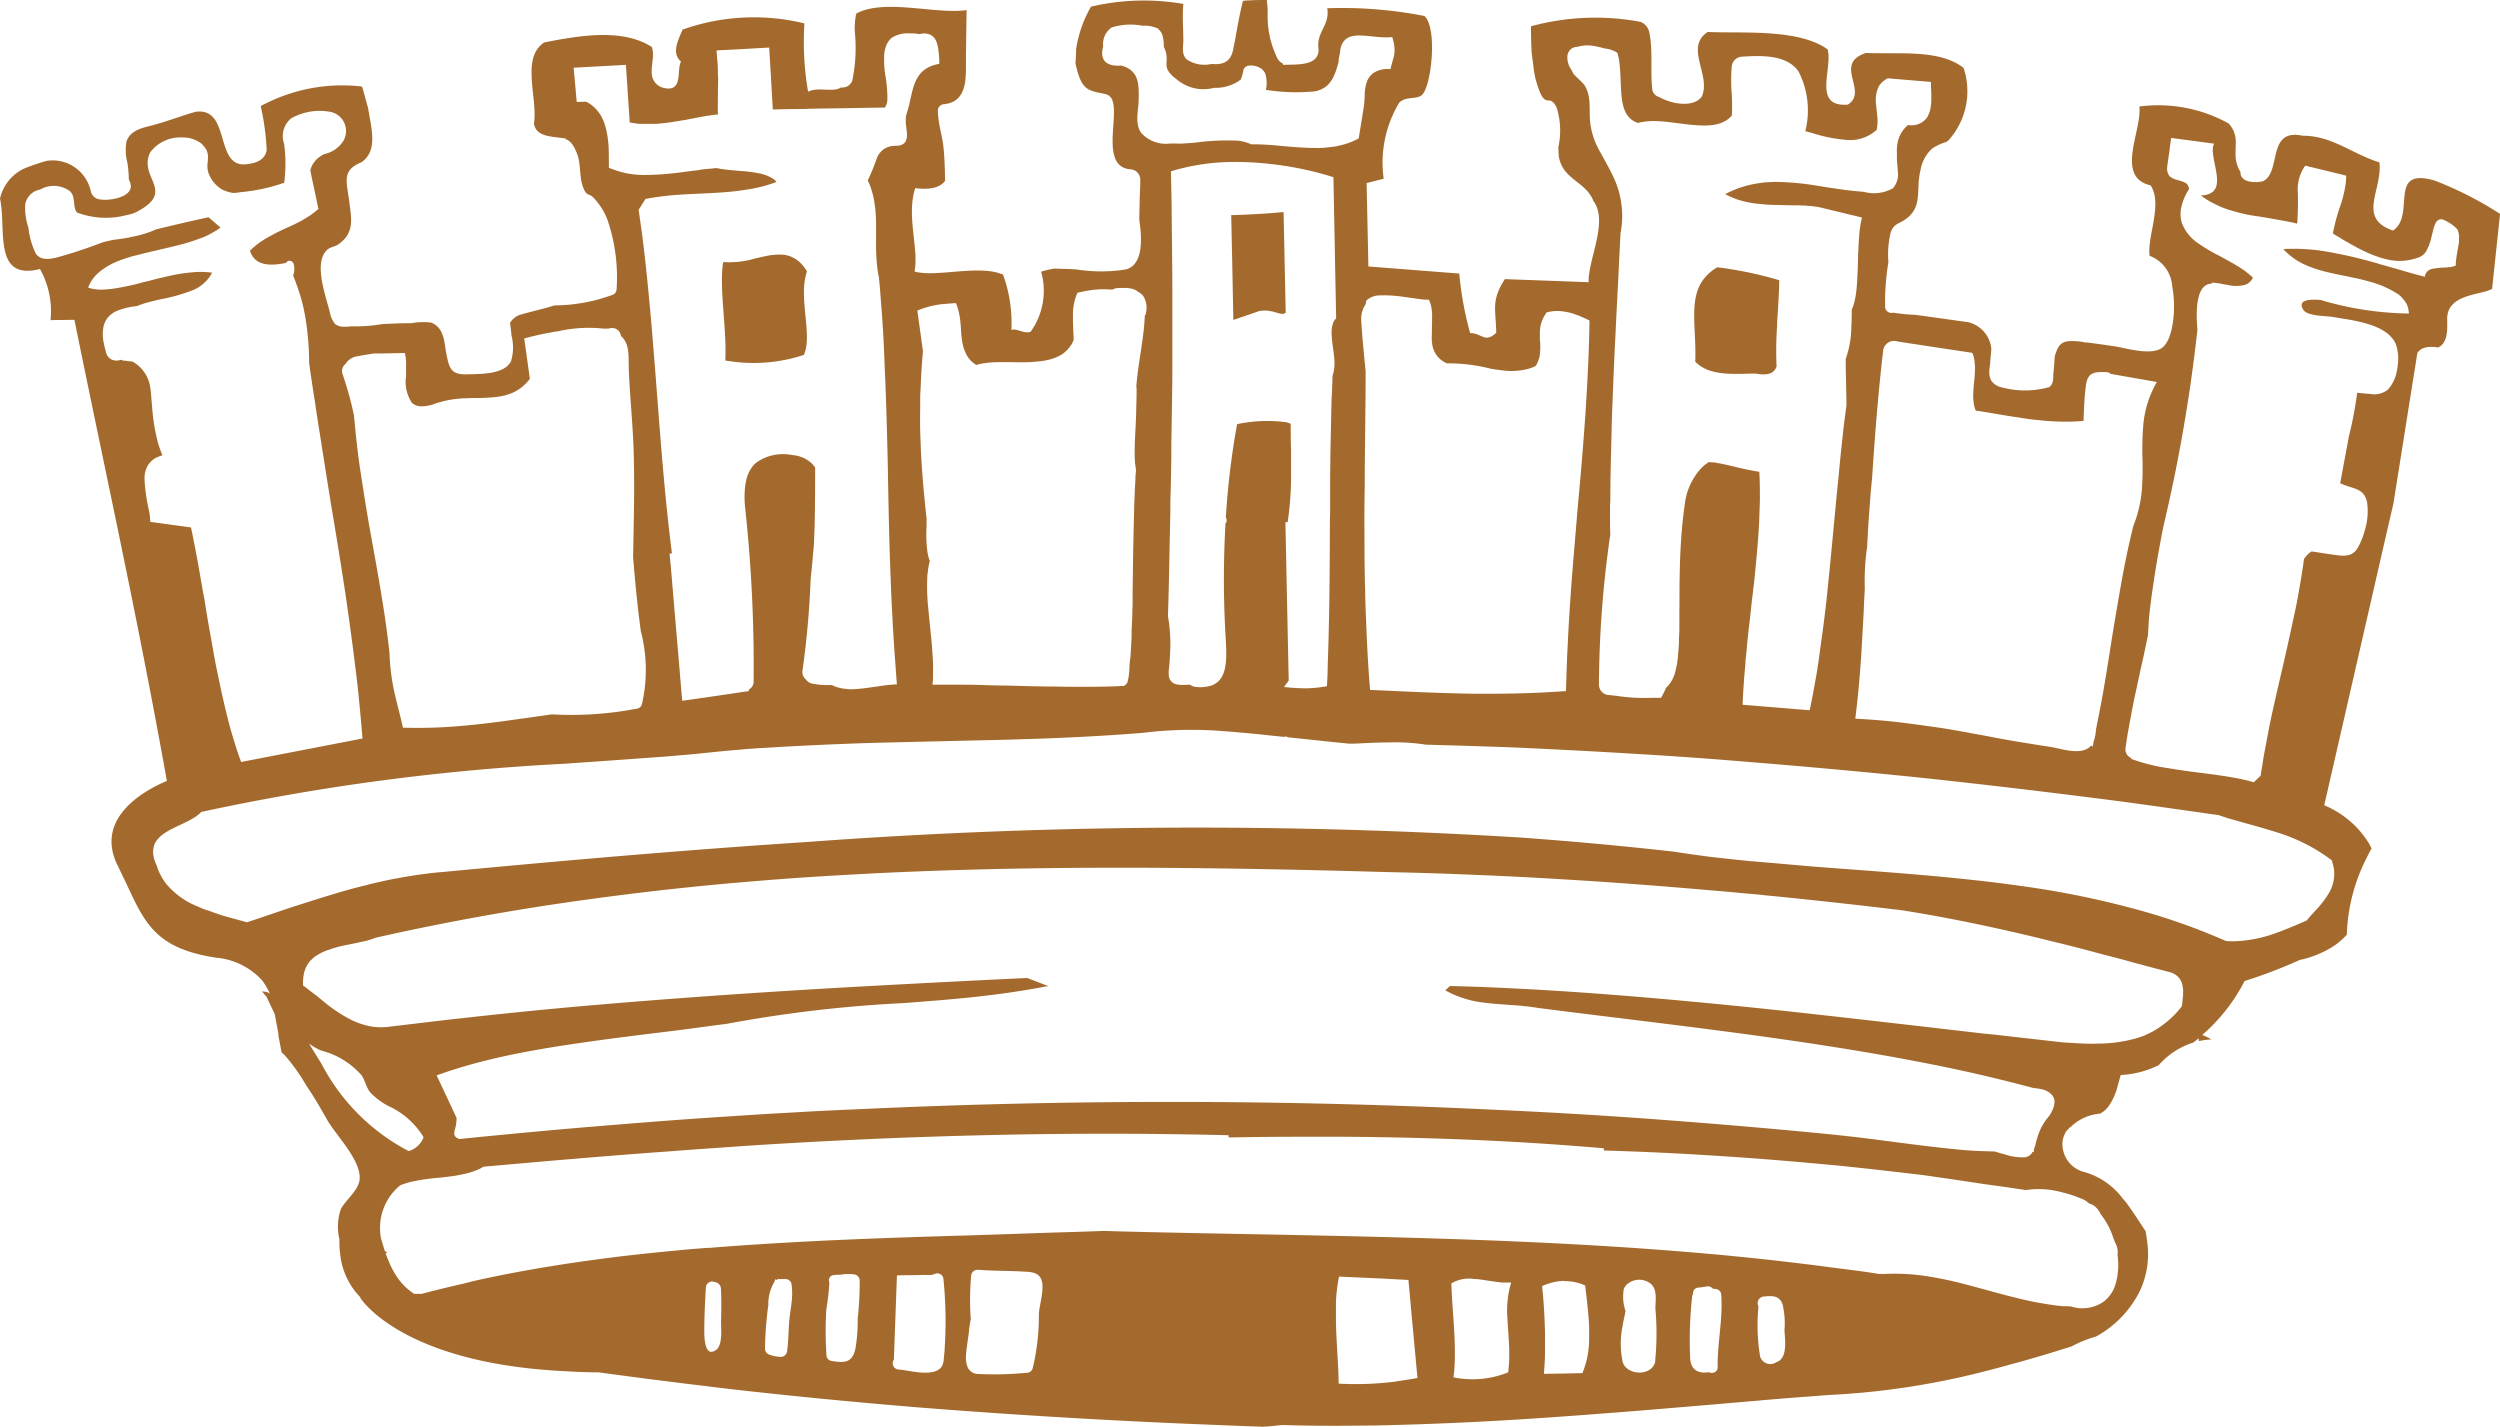 <svg id="Illustration_2" data-name="Illustration 2" xmlns="http://www.w3.org/2000/svg" width="80.961" height="46.207" viewBox="0 0 80.961 46.207">
  <g id="Mode_Isolation" data-name="Mode Isolation">
    <g id="Groupe_4" data-name="Groupe 4" style="mix-blend-mode: multiply;isolation: isolate">
      <g id="Groupe_3" data-name="Groupe 3">
        <path id="Tracé_2" data-name="Tracé 2" d="M1.294,8.712a2.788,2.788,0,0,1,.342,1.655l.774-.01c1.028,5.065,2.04,9.6,2.994,14.933-.58.241-2.4,1.143-1.587,2.755.1.2.189.4.278.576.6,1.287.958,2.112,2.95,2.4.008,0,.015,0,.019,0a2.287,2.287,0,0,1,1.432.736,2.25,2.25,0,0,1,.244.423.809.809,0,0,0-.092-.051c-.065-.018-.107-.014-.167-.027l.151.18.264.557.114.607a1.533,1.533,0,0,0,.019.166c.031.155.061.31.09.466.032.033.064.056.1.094.129.148.254.305.375.474s.234.351.343.536c.281.407.511.827.672,1.108.292.5,1.133,1.334,1.031,1.947-.056.33-.443.624-.6.915a1.757,1.757,0,0,0-.048.983,3.492,3.492,0,0,0,.032.544,2.348,2.348,0,0,0,.658,1.346h-.018s1.3,2.127,6.651,2.381c.3.021.591.029.91.037h.164c1.121.153,2.246.3,3.382.434.043.005.092.013.136.017.23.032.461.055.688.084,2.04.234,4.1.432,6.143.6,3.4.27,6.752.46,9.871.577.424.02.855.032,1.265.049.166,0,.65-.057.65-.057,1,.036,2,.028,3,.017.742-.017,1.49-.038,2.234-.07,1.819-.072,3.648-.2,5.47-.343.116-.007.229-.018.355-.027.977-.077,1.951-.162,2.935-.243h.006c.462-.043.924-.08,1.389-.12.524-.049,1.052-.089,1.577-.129.292-.019.591-.049.892-.064a25.065,25.065,0,0,0,4.829-.742c.315-.081.622-.161.933-.249.654-.174,1.3-.372,1.942-.573a3.835,3.835,0,0,1,.792-.321,3.4,3.4,0,0,0,1.436-1.508,2.831,2.831,0,0,0,.21-1.636,2.68,2.68,0,0,0-.041-.27c-.188-.279-.383-.592-.609-.9a1.572,1.572,0,0,0-.12-.141,2.355,2.355,0,0,0-1.244-.87.933.933,0,0,1-.716-.987.655.655,0,0,1,.022-.114.939.939,0,0,1,.1-.225c.029-.032.069-.072.113-.12.016-.012.038-.017.051-.033a.658.658,0,0,1,.078-.072,1.537,1.537,0,0,1,.855-.343.841.841,0,0,0,.3-.278,2.012,2.012,0,0,0,.224-.467l.141-.505a3.137,3.137,0,0,0,1.23-.318,2.466,2.466,0,0,1,1.124-.734c.054-.045.105-.085.162-.135.007.03.014.06.02.089a1.967,1.967,0,0,1,.367-.052h.031a1.352,1.352,0,0,0-.295-.146,5.825,5.825,0,0,0,1.373-1.748,15.964,15.964,0,0,0,1.785-.682,3.278,3.278,0,0,0,1.036-.41c.044-.029.088-.056.136-.089A2.6,2.6,0,0,0,76,30.271a5.872,5.872,0,0,1,.647-2.5c.05-.1.1-.2.156-.293-.026-.053-.049-.1-.082-.159a3.093,3.093,0,0,0-1.452-1.241l2.005-8.756.236-1.019.663-4.174.037-.222.073-.471c.1-.158.292-.243.675-.182.311-.15.3-.56.292-.911-.012-.826,1.072-.778,1.455-.987l.258-2.429a11.577,11.577,0,0,0-2.109-1.077c-1.564-.459-.6,1.117-1.36,1.616-1.169-.4-.336-1.313-.437-2.207-.854-.263-1.558-.875-2.488-.863-1.175-.254-.673,1.193-1.288,1.474-.28.069-.745.026-.723-.3a1.058,1.058,0,0,1-.16-.616c0-.11.006-.214.006-.316a.924.924,0,0,0-.085-.43A1.041,1.041,0,0,0,72.176,4a4.7,4.7,0,0,0-2.894-.551c.094.761-.8,2.292.365,2.554.4.613-.123,1.665-.032,2.281a1.139,1.139,0,0,1,.732,1c.126.632.054,1.7-.333,1.982-.367.258-1.159.005-1.546-.053-.3-.044-.6-.088-.9-.124a.321.321,0,0,0-.066.008v-.016c-.079-.013-.16-.024-.239-.029-.493-.041-.6.077-.722.492-.013.169-.019.343-.041.512-.019.189.025.343-.132.479a2.9,2.9,0,0,1-1.647-.021c-.333-.152-.32-.4-.276-.692.013-.17.025-.339.044-.508a.981.981,0,0,0-.754-.881l-1.706-.238a5.63,5.63,0,0,1-.72-.07.14.14,0,0,1-.066.008.2.2,0,0,1-.194-.205,7.852,7.852,0,0,1,.106-1.439,2.981,2.981,0,0,1,.076-.967c.1-.273.242-.265.446-.4.613-.41.355-.943.515-1.6a1.225,1.225,0,0,1,.377-.709,1.5,1.5,0,0,1,.453-.211.506.506,0,0,0,.094-.075A2.371,2.371,0,0,0,63.589,2.2c-.77-.608-2.052-.44-3.164-.485-1.074.359.1,1.242-.584,1.673-1.159.089-.481-1.168-.654-1.788-.942-.683-2.8-.512-3.883-.565-.76.5.11,1.386-.188,2.083-.227.351-.918.29-1.389.021v0A.293.293,0,0,1,53.51,2.9c-.072-.6.025-1.237-.094-1.829a.471.471,0,0,0-.283-.362A7.915,7.915,0,0,0,49.58.851c0,.282.006.568.022.854.021.185.05.37.069.56.018.1.034.2.056.289.321,1.149.412.384.685.932a2.5,2.5,0,0,1,.053,1.285l.013.282c.126.766.845.806,1.112,1.426l0,.014c.516.656-.16,1.888-.144,2.646l-2.712-.1c-.452.7-.292.977-.279,1.738-.374.35-.462.008-.845.011a10.727,10.727,0,0,1-.352-1.929l-2.944-.23c-.016-.835-.038-1.8-.057-2.7l.553-.141a3.76,3.76,0,0,1,.506-2.467c.223-.212.55-.092.729-.241.308-.262.518-2.18.082-2.563A13.879,13.879,0,0,0,42.982.267c.094.56-.371.774-.28,1.326.009.551-.685.49-1.153.507a.068.068,0,0,0-.013-.049.385.385,0,0,1-.157-.14A3.088,3.088,0,0,1,41.052.447,2.757,2.757,0,0,0,41.023,0c-.187,0-.381,0-.571.013a.993.993,0,0,0-.2.019c-.138.533-.21,1.065-.323,1.6-.091.407-.369.468-.693.439a1.028,1.028,0,0,1-.814-.153c-.156-.161-.108-.39-.1-.591,0-.391-.037-.806,0-1.2a7.5,7.5,0,0,0-2.99.088,3.9,3.9,0,0,0-.484,1.39c0,.149-.008.3-.019.444.192.922.43.879.982,1a.318.318,0,0,1,.226.246c.178.568-.384,2.107.569,2.188a.337.337,0,0,1,.321.35c0,.1,0,.2-.008.29a1.565,1.565,0,0,1-.007.181c-.005.274-.014.55-.017.815.094.64.126,1.446-.428,1.606a5.128,5.128,0,0,1-1.612,0c-.241-.016-.471-.016-.707-.028a3.177,3.177,0,0,0-.432.1,2.274,2.274,0,0,1-.342,1.95c-.23.069-.463-.132-.621-.06a4.586,4.586,0,0,0-.27-1.794c-.778-.338-2.164.1-2.865-.1.141-.761-.27-1.8.021-2.7.531.067.817-.037.967-.235-.006-.354-.014-.713-.049-1.064-.04-.415-.184-.8-.184-1.22a.21.21,0,0,1,.209-.2c.652-.076.7-.66.7-1.2,0-.141,0-.278,0-.4.008-.48.013-.964.021-1.447-1,.145-2.664-.383-3.574.113a2.248,2.248,0,0,0-.046.592,5.234,5.234,0,0,1-.08,1.569.336.336,0,0,1-.338.233h-.04c-.214.169-.755-.032-1.055.137A9.4,9.4,0,0,1,26.051.758a6.9,6.9,0,0,0-3.945.2c-.149.348-.367.769-.052,1.034-.154.286.092,1.04-.605.843a.5.5,0,0,1-.342-.445c-.024-.281.1-.615,0-.87-.942-.605-2.327-.375-3.484-.145-.762.5-.2,1.806-.332,2.636.081.419.549.407,1.018.471a.086.086,0,0,0,.007.021c.172.067.261.206.362.45.145.351.073.771.206,1.113.124.319.177.172.335.335a2.17,2.17,0,0,1,.434.668c.016.04.032.081.045.125a5.76,5.76,0,0,1,.27,2.172.206.206,0,0,1-.109.174,5.514,5.514,0,0,1-1.909.35c-.332.112-.694.182-1.041.287a.578.578,0,0,0-.391.281c.016.137.037.278.048.415a1.549,1.549,0,0,1-.016.822c-.22.444-1.007.412-1.417.428-.533.019-.589-.2-.682-.69-.067-.351-.06-.817-.488-.986a2.191,2.191,0,0,0-.645.019c-.317,0-.632.013-.942.029a4.973,4.973,0,0,1-1,.072c-.25.028-.4.024-.507-.069-.008,0-.016,0-.024,0a.021.021,0,0,0,0-.013.874.874,0,0,1-.166-.383c-.12-.487-.495-1.483-.147-1.941.132-.182.281-.142.442-.259.508-.375.411-.79.334-1.394-.088-.661-.233-.99.388-1.249.563-.37.322-1.125.225-1.757-.056-.2-.109-.394-.166-.6-.008-.032-.023-.064-.032-.1a5.528,5.528,0,0,0-3.28.634,8.09,8.09,0,0,1,.193,1.421c-.051.338-.367.435-.685.464-1.007.089-.474-1.862-1.618-1.7-.473.134-.924.311-1.395.436-.338.085-.726.165-.843.531a1.6,1.6,0,0,0,.029.674,3.82,3.82,0,0,1,.048.556.435.435,0,0,1,.065.21c0,.375-.713.479-.987.431V6.46A.341.341,0,0,1,2.942,6.2a1.266,1.266,0,0,0-1.429-.991,6.558,6.558,0,0,0-.758.261A1.428,1.428,0,0,0,0,6.431C.214,7.422-.241,9.1,1.294,8.712Zm9.114,25.732c-.14-.222-.273-.439-.4-.648a2.009,2.009,0,0,0,.391.225,2.6,2.6,0,0,1,1.3.79c.121.16.153.391.286.56a2.166,2.166,0,0,0,.689.492,2.6,2.6,0,0,1,1.04.959l0,.016a.736.736,0,0,1-.479.439A6.645,6.645,0,0,1,10.408,34.444ZM23.185,43.72a.254.254,0,0,1-.144.056.184.184,0,0,1-.04,0c-.185-.057-.193-.509-.193-.653,0-.477.024-.956.052-1.43a.2.2,0,0,1,.2-.191.292.292,0,0,1,.085.017.223.223,0,0,1,.2.2c.024.367.014.734.005,1.1C23.351,43.034,23.408,43.572,23.185,43.72ZM25.632,42.2c-.012.118-.029.235-.048.356-.056.394-.037.793-.093,1.192a.21.21,0,0,1-.209.194,1.152,1.152,0,0,1-.367-.073.208.208,0,0,1-.141-.2,11.7,11.7,0,0,1,.109-1.415,1.337,1.337,0,0,1,.173-.7c0-.016.016-.024.02-.035.012-.029.016-.057.028-.091.017.008.025.014.041.022s.011-.014.019-.017a.15.15,0,0,1,.057-.012c.007,0,.015,0,.024,0h.2a.2.2,0,0,1,.187.158A2.29,2.29,0,0,1,25.632,42.2Zm2.143.52a5.193,5.193,0,0,1-.072.948c-.1.476-.359.476-.8.4a.2.2,0,0,1-.14-.2,12.408,12.408,0,0,1-.013-1.293c0-.088.013-.174.024-.262a7.255,7.255,0,0,0,.085-.778.171.171,0,0,1,.132-.242,1.71,1.71,0,0,1,.235-.011.934.934,0,0,1,.222-.022c.067,0,.137,0,.2.008a.209.209,0,0,1,.193.212A11.387,11.387,0,0,1,27.775,42.716Zm2.816.972c0,.037,0,.069-.007.1l-.025.267c-.035.351-.353.41-.7.391-.279-.016-.578-.088-.762-.1a.2.2,0,0,1-.15-.315l.1-2.732c.115,0,.233-.007.357-.007s.246,0,.372-.005.265,0,.385,0c.033-.014.069-.017.1-.029a.2.2,0,0,1,.294.184A13.531,13.531,0,0,1,30.591,43.688Zm3.052-1.125a7.291,7.291,0,0,1-.2,1.745.2.2,0,0,1-.2.145,10.917,10.917,0,0,1-1.575.038.368.368,0,0,1-.35-.271.929.929,0,0,1-.032-.367c0-.04.008-.08.011-.12.024-.235.072-.485.086-.659a3.159,3.159,0,0,1,.055-.358,8.578,8.578,0,0,1,.012-1.406.21.21,0,0,1,.2-.193h.013c.511.04,1.022.029,1.53.061.21.011.424.028.521.234C33.847,41.705,33.655,42.257,33.643,42.563Zm11.588,2.169a10.051,10.051,0,0,1-1.879.072c-.009-.624-.072-1.314-.088-1.979q0-.333,0-.661a5.318,5.318,0,0,1,.1-.826l1.5.068.747.041h0l.145,1.587.148,1.588C45.7,44.663,45.467,44.7,45.231,44.732Zm3.6-1.8c.009.112.015.233.025.354,0,.072.006.144.012.217a.092.092,0,0,1,0,.029c0,.04.007.08.007.121v.382c0,.061-.007.121-.013.185s-.009.147-.022.219c-.072.032-.163.06-.251.089a3.076,3.076,0,0,1-1.518.072,5.78,5.78,0,0,0,.044-.742c.007-.746-.091-1.526-.113-2.3a1.108,1.108,0,0,1,.738-.142,1.807,1.807,0,0,1,.2.016c.145.02.3.046.434.064.088.014.176.025.255.033l.2,0h.11a3.192,3.192,0,0,0-.129,1.055C48.819,42.7,48.825,42.814,48.829,42.935Zm2.632.313c0,.061,0,.121,0,.177a3.166,3.166,0,0,1-.1.7c-.035.112-.069.226-.117.342l-.625.013L50,44.491c.012-.19.031-.408.034-.634v-.714c-.013-.491-.041-1.011-.094-1.493a1.817,1.817,0,0,1,.352-.121,1.719,1.719,0,0,1,.342-.048c.013,0,.019.007.031.007a1.626,1.626,0,0,1,.67.14c.041.364.088.726.113,1.084.009.121.016.239.016.355C51.465,43.128,51.465,43.189,51.461,43.248Zm2.143.835c-.091.475-.87.483-1.049.052a2.818,2.818,0,0,1-.006-1.213c.006-.081.056-.27.091-.467a1.4,1.4,0,0,1-.063-.661.189.189,0,0,1,.063-.141.084.084,0,0,1,.009-.025.6.6,0,0,1,.742-.1c.3.164.216.567.216.854A9.022,9.022,0,0,1,53.6,44.083Zm2.021.189a.181.181,0,0,1-.192.186.22.22,0,0,1-.094-.021c-.362.054-.6-.084-.607-.488A12.926,12.926,0,0,1,54.8,41.98a.246.246,0,0,1,.032-.085.17.17,0,0,1,.151-.194c.1-.011.191-.024.289-.04a.251.251,0,0,1,.078,0,.224.224,0,0,1,.12.072.557.557,0,0,0,.081.009.2.2,0,0,1,.192.209C55.794,42.733,55.615,43.495,55.625,44.272Zm1.891-.154A.346.346,0,0,1,57,43.929a6.247,6.247,0,0,1-.053-1.624.216.216,0,0,1,.17-.318c.273-.024.5-.043.609.249a2.656,2.656,0,0,1,.063.838C57.808,43.409,57.9,44,57.516,44.118Zm9.655-5.39h0a1.793,1.793,0,0,1,.17.065c.006,0,.006,0,.006,0,.022.012.05.02.075.032s.054.021.073.032a.446.446,0,0,1,.085.056.429.429,0,0,0,.078.061c.025.011.063.022.088.033a.566.566,0,0,1,.223.209.175.175,0,0,1,.035.053v.016c.031.04.062.081.088.121a2.455,2.455,0,0,1,.3.556c.016.044.031.088.047.137a.7.7,0,0,1,.038.1c.022.048.044.088.06.133v0a.426.426,0,0,1,.034.125.421.421,0,0,1,0,.17,2.24,2.24,0,0,1-.075,1,1.117,1.117,0,0,1-.362.517,1.2,1.2,0,0,1-1.077.161.8.8,0,0,1-.11-.005h-.139l-.226-.024c-.078-.009-.151-.02-.226-.032a.367.367,0,0,1-.053-.009c-.308-.048-.616-.108-.921-.184-.54-.129-1.078-.287-1.631-.432a12.467,12.467,0,0,0-1.344-.29,6.882,6.882,0,0,0-1.427-.072.694.694,0,0,0-.129,0c-.584-.1-1.178-.161-1.768-.243q-1.8-.234-3.626-.4h-.013c-5.507-.5-11.251-.575-16.826-.683-.964-.021-1.92-.04-2.865-.069q-.823.03-1.649.053L31.624,40c-1.407.041-2.816.084-4.219.145q-1.118.048-2.225.113c-.733.044-1.465.093-2.2.153-.023,0-.048,0-.072,0-.327.025-.657.051-.979.084-.652.061-1.3.128-1.942.206-1.607.2-3.184.452-4.715.8-.108.03-.212.057-.318.081-.435.1-.874.206-1.3.319-.06,0-.108,0-.161,0h-.08a.688.688,0,0,1-.081-.057,1.952,1.952,0,0,1-.492-.516,2.869,2.869,0,0,1-.188-.338c-.057-.126-.113-.257-.163-.4a.144.144,0,0,0,.054-.051c-.029,0-.054-.008-.073-.008-.021-.057-.04-.113-.056-.174s-.037-.121-.054-.181c-.007-.02-.011-.036-.018-.057a1.782,1.782,0,0,1,.612-1.728c.011-.008.028-.012.04-.02a2.727,2.727,0,0,1,.483-.132c.169-.032.348-.058.524-.078.076-.008.149-.016.226-.019.121-.018.241-.029.359-.045.095-.013.192-.024.285-.045s.186-.036.274-.06c.045-.012.089-.028.133-.04s.089-.032.134-.048a1.328,1.328,0,0,0,.245-.121c1.009-.089,2-.178,2.977-.259s1.955-.16,2.919-.229c.535-.041,1.071-.081,1.606-.117s1.065-.077,1.6-.109c.918-.056,1.826-.107,2.741-.15h0c1.83-.088,3.66-.147,5.513-.18q1.383-.023,2.793-.024c1.309,0,2.63.016,3.982.049v.072c1.042-.021,2.071-.024,3.092-.024,1.53,0,3.041.032,4.543.091s3.01.155,4.515.283v.041l.009.032c.412.011.83.027,1.251.044,1.257.052,2.539.13,3.83.227.858.067,1.728.144,2.6.227.437.046.874.091,1.31.142s.874.1,1.314.153c.16.021.32.045.48.069.519.072,1.04.153,1.559.23.437.06.873.121,1.313.189a2.8,2.8,0,0,1,1.191.077A3.028,3.028,0,0,1,67.171,38.728Zm3.509-6.359a.462.462,0,0,1-.006.065c0,.048-.012.1-.019.149a1.722,1.722,0,0,1-.135.169,2.984,2.984,0,0,1-.443.41,2.64,2.64,0,0,1-.4.259,1.034,1.034,0,0,1-.125.06c-.041.024-.079.04-.123.061-.063.019-.119.043-.179.061a4.639,4.639,0,0,1-1.348.193c-.192.008-.386,0-.581-.008-.176-.013-.343-.021-.519-.032l-2.1-.238c-.167-.022-.336-.033-.516-.053-2.117-.245-4.3-.5-6.525-.742-.2-.019-.409-.044-.613-.065-.584-.059-1.172-.12-1.763-.176-1.938-.185-3.886-.346-5.821-.451-.842-.045-1.675-.082-2.511-.1l-.151.141a3.417,3.417,0,0,0,1.345.407c.154.02.308.033.465.044.138.008.28.021.421.029.261.019.525.048.8.092,3.959.508,8.345.971,12.364,1.753,1.266.242,2.488.524,3.654.838a1.6,1.6,0,0,1,.254.037.6.6,0,0,1,.327.169.218.218,0,0,1,.044.056.328.328,0,0,1,.056.2v0a.427.427,0,0,1-.009.061l-.009.06a1.057,1.057,0,0,1-.192.367,1.5,1.5,0,0,0-.151.209,2.024,2.024,0,0,0-.11.211,1.865,1.865,0,0,0-.082.225,2.351,2.351,0,0,0-.065.241,1.545,1.545,0,0,1-.051.15v.08h-.041a.334.334,0,0,1-.088.109.375.375,0,0,1-.141.065,1.735,1.735,0,0,1-.676-.094c-.109-.026-.216-.06-.323-.092-.371-.009-.748-.02-1.122-.057-.5-.049-1.012-.108-1.524-.172-.691-.089-1.4-.187-2.146-.27-.185-.021-.373-.04-.568-.061-.041,0-.072-.008-.117-.011-1.812-.178-3.638-.332-5.466-.468s-3.657-.242-5.486-.323Q42.7,35.668,37.2,35.686h-.051q-4.807.016-9.643.249a.338.338,0,0,0-.056,0c-.524.025-1.057.049-1.584.081s-1.055.056-1.583.094q-1.085.068-2.161.144c-.72.053-1.443.109-2.163.169-1.693.134-3.39.292-5.086.464-.015-.009-.032-.012-.044-.02l-.025-.013-.007,0,0-.005,0,0c-.129-.085-.084-.182-.044-.355a.653.653,0,0,0,.019-.108c0-.009.005-.021.005-.032a.919.919,0,0,0,.008-.153l-.23-.493-.415-.883c.391-.14.793-.265,1.2-.378.52-.141,1.055-.262,1.6-.366.585-.113,1.178-.209,1.778-.295,1.2-.177,2.425-.318,3.63-.471.4-.057.8-.108,1.2-.161a42.478,42.478,0,0,1,5.709-.669c.741-.056,1.48-.113,2.22-.19.371-.041.747-.084,1.121-.137.427-.064.854-.128,1.293-.217h.073l-.7-.27q-2.528.12-5.119.262c-3.235.177-6.527.4-9.783.693-1.083.1-2.168.21-3.244.33-.862.093-1.716.2-2.566.3a2.255,2.255,0,0,1-.436,0,2.439,2.439,0,0,1-.761-.238,4.942,4.942,0,0,1-.947-.645l-.15-.121c-.1-.077-.2-.152-.294-.225-.044-.037-.092-.069-.14-.106H9.816a.951.951,0,0,1,0-.177.243.243,0,0,1,.005-.06.107.107,0,0,1,.008-.064.548.548,0,0,1,.011-.077.5.5,0,0,1,.029-.109.854.854,0,0,1,.142-.273.368.368,0,0,1,.067-.074c.021-.023.049-.047.073-.069a.352.352,0,0,0,.037-.032,1.977,1.977,0,0,1,.2-.12,1.654,1.654,0,0,1,.262-.108,3.516,3.516,0,0,1,.391-.118c.2-.044.412-.08.605-.125.069-.016.134-.027.2-.043s.12-.037.18-.053a.769.769,0,0,1,.08-.028.757.757,0,0,1,.083-.029c2-.45,3.987-.817,5.987-1.111s4-.525,6.016-.694c.672-.056,1.342-.109,2.014-.153s1.346-.08,2.019-.117c5.387-.27,10.847-.209,16.418-.053.355.01.707.018,1.062.026.707.019,1.411.043,2.121.075.352.013.7.029,1.059.046.666.032,1.341.072,2.008.112,1.451.089,2.906.2,4.357.327.4.032.8.067,1.2.107h0c.154.013.308.025.462.04s.3.033.455.046q2.125.211,4.245.468c1.558.249,2.994.555,4.4.894.348.089.71.172,1.055.261.274.069.553.141.83.218.138.036.273.073.414.108l.421.11c.107.027.217.061.33.093.142.036.283.072.421.112.252.065.509.137.764.2a.918.918,0,0,1,.1.032l.076.037a.537.537,0,0,1,.257.378.671.671,0,0,1,.019.162A1.409,1.409,0,0,1,70.68,32.369Zm-.609-15.377a51.987,51.987,0,0,0,1.09-6.322c-.069-.757,0-1.467.452-1.486.01-.008.019-.022.032-.032a2.1,2.1,0,0,1,.3.04c.059.011.119.024.188.032a1.164,1.164,0,0,0,.566,0,.424.424,0,0,0,.257-.233,1.8,1.8,0,0,0-.182-.158,1.565,1.565,0,0,0-.2-.145c-.054-.037-.107-.069-.16-.1-.17-.1-.352-.2-.535-.3a5.184,5.184,0,0,1-.678-.4,1.379,1.379,0,0,1-.537-.649.837.837,0,0,1-.048-.273.183.183,0,0,1,0-.045c0-.04,0-.084.006-.125a1.756,1.756,0,0,1,.138-.443c.019-.036.035-.073.057-.11a1.215,1.215,0,0,1,.069-.116.225.225,0,0,0-.022-.1.249.249,0,0,0-.047-.073.343.343,0,0,0-.048-.033c-.012-.008-.025-.012-.037-.02a.55.55,0,0,0-.079-.029.258.258,0,0,0-.063-.02c-.019-.008-.044-.013-.066-.02s-.062-.017-.094-.028c-.016-.008-.031-.012-.047-.021a.105.105,0,0,1-.047-.024.424.424,0,0,1-.044-.027.28.28,0,0,1-.088-.121.562.562,0,0,1-.028-.171l.015-.107.022-.161.038-.27.057-.436h0l1.392.185c-.17.318.242,1.092.037,1.463-.025.033-.044.06-.069.089a.587.587,0,0,1-.4.12,2.065,2.065,0,0,0,.339.223,3.622,3.622,0,0,0,.362.173,3.742,3.742,0,0,0,.38.124c.129.037.258.069.393.1.1.019.2.035.3.052A.127.127,0,0,0,73.087,7c.3.048.591.1.889.154.138.025.277.052.412.089h0a.307.307,0,0,0,.012-.089,10.152,10.152,0,0,0,.01-1.032,1.532,1.532,0,0,1,.019-.213,1.059,1.059,0,0,1,.056-.218,1.565,1.565,0,0,1,.069-.164,1.422,1.422,0,0,1,.1-.163l1.326.324a2.253,2.253,0,0,1-.054.474,3.643,3.643,0,0,1-.132.492,5.992,5.992,0,0,0-.245.911c.044.024.088.053.136.08s.1.057.147.089.119.072.179.105.129.076.2.112c.132.074.271.147.412.211a4.1,4.1,0,0,0,.4.16,1.3,1.3,0,0,0,.129.041L77.3,8.4a1.709,1.709,0,0,0,.984-.05.487.487,0,0,0,.27-.188A1.391,1.391,0,0,0,78.636,8a.061.061,0,0,0,.015-.027.225.225,0,0,0,.013-.042c.016-.04.031-.081.044-.121a.8.8,0,0,0,.028-.124.22.22,0,0,0,.019-.069.33.33,0,0,0,.016-.068c.015-.044.022-.084.034-.13a.845.845,0,0,1,.041-.123.351.351,0,0,1,.047-.1l0-.005a.106.106,0,0,1,.035-.035.177.177,0,0,1,.185-.046,1.392,1.392,0,0,1,.462.311.585.585,0,0,1,.06.29c0,.04,0,.076,0,.117-.013.076-.025.157-.041.238s-.028.164-.041.245c-.006.053-.016.1-.019.15s-.006.092-.006.136v.005a.431.431,0,0,1-.075.024.6.6,0,0,1-.158.027.445.445,0,0,1-.078.009,2.9,2.9,0,0,0-.446.044.309.309,0,0,0-.2.129.243.243,0,0,0-.041.129c-.233-.06-.462-.121-.688-.19-.248-.072-.5-.144-.748-.212-.088-.029-.173-.053-.261-.078s-.185-.051-.279-.072c-.274-.077-.553-.137-.827-.193a.272.272,0,0,1-.047-.008c-.078-.016-.157-.032-.232-.045a6.314,6.314,0,0,0-1.5-.1A.472.472,0,0,0,74,8.128a2.215,2.215,0,0,0,.754.491,3.538,3.538,0,0,0,.456.153c.321.09.653.142.99.219.169.032.336.072.505.121a3.27,3.27,0,0,1,.981.431,1.175,1.175,0,0,1,.251.3.726.726,0,0,1,.066.233.664.664,0,0,1,.006.077H78a10.418,10.418,0,0,1-2.85-.439h-.006c-.279-.021-.773-.032-.553.318.132.213.738.194.968.234.606.108,1.737.209,2.029.879a1.455,1.455,0,0,1,.063.672,1.655,1.655,0,0,1-.034.217,1.208,1.208,0,0,1-.292.589.709.709,0,0,1-.572.133c-.142-.008-.277-.021-.418-.037a12.129,12.129,0,0,1-.27,1.422c-.091.508-.189,1.009-.28,1.515H75.8c.4.19.78.134.861.645a2.071,2.071,0,0,1-.075.86,2.352,2.352,0,0,1-.223.563c-.148.267-.365.294-.65.259s-.569-.083-.852-.126a.646.646,0,0,0-.188.166.745.745,0,0,0-.06.083c-.01.078-.022.15-.031.227-.035.226-.07.456-.111.676-.047.287-.1.569-.16.846v0c-.063.281-.119.556-.182.834-.069.318-.141.633-.214.947-.132.576-.27,1.156-.392,1.732a.4.4,0,0,1-.016.073c-.05.267-.1.532-.151.8-.038.2-.075.4-.1.6-.018.093-.034.185-.047.279l-.22.213a6.4,6.4,0,0,0-.7-.157c-.242-.045-.49-.077-.742-.113-.408-.052-.823-.1-1.231-.17L70,24.842c-.088-.016-.17-.032-.255-.053a5.978,5.978,0,0,1-.726-.212v-.029a.3.3,0,0,1-.188-.3c.047-.35.107-.7.176-1.044.047-.265.1-.535.16-.8.066-.305.129-.613.2-.923s.132-.611.195-.919c.006-.128.016-.261.022-.39s.022-.258.034-.387C69.735,18.8,69.895,17.887,70.071,16.992Zm-8.609-5.931.427.064h0l.653.1,1.326.2a.871.871,0,0,1,.078.33,1.028,1.028,0,0,1,.01.173,4.709,4.709,0,0,1-.041.555c-.006.125-.019.251-.016.363a.651.651,0,0,0,.007.118,1.255,1.255,0,0,0,.037.226c.01.035.025.072.038.107.387.053.779.131,1.175.19h0l.252.037a.283.283,0,0,1,.04.008c.1.016.2.032.293.043h.006c.047.008.088.013.135.017l.135.012.242.025c.2.015.4.026.613.026s.4-.007.6-.026c.015-.38.025-.755.075-1.13.054-.458.289-.463.682-.447a.18.18,0,0,1,.116.053v0l.038.008,1.4.245.063.012a3.371,3.371,0,0,0-.443,1.443,9.979,9.979,0,0,0-.019,1.147v.291c0,.1,0,.194-.009.3a4.08,4.08,0,0,1-.289,1.478c-.161.642-.289,1.274-.4,1.9s-.214,1.237-.311,1.836q-.127.831-.264,1.629c-.076.423-.154.822-.236,1.229a1.342,1.342,0,0,1-.066.358c0,.009-.006.009-.006.016-.013.062-.019.126-.035.187a.593.593,0,0,0-.047-.045.39.39,0,0,1-.1.089c-.321.213-.886.015-1.229-.044h-.009c-.205-.029-.4-.061-.594-.093s-.383-.061-.572-.094c-.214-.035-.427-.075-.641-.116s-.418-.08-.625-.117-.415-.077-.622-.112-.415-.073-.622-.1c-.1-.016-.189-.029-.286-.04-.22-.033-.437-.062-.657-.089-.54-.072-1.1-.12-1.684-.15.079-.6.135-1.232.182-1.892.016-.207.026-.413.038-.619s.025-.447.038-.672.022-.45.031-.68c.007-.118.016-.241.019-.364a7.51,7.51,0,0,1,.075-1.326c.022-.35.035-.7.063-1.055s.047-.68.082-1.014a.673.673,0,0,1,.012-.11c.048-.7.095-1.39.154-2.087s.126-1.391.208-2.091A.357.357,0,0,1,61.462,11.061ZM52.15,17.3c-.01-.157-.01-.319-.01-.467v-.487a1.327,1.327,0,0,0,.01-.2c0-.713.022-1.427.04-2.14.007-.359.019-.714.035-1.073.025-.713.056-1.425.094-2.142.016-.355.032-.713.054-1.072.006-.178.015-.351.028-.529V9.159c.025-.532.05-1.062.078-1.6a2.943,2.943,0,0,0-.254-1.877c-.035-.078-.078-.158-.123-.244s-.1-.184-.157-.289c-.025-.048-.05-.093-.072-.133-.05-.084-.091-.161-.129-.237a2.317,2.317,0,0,1-.223-.661c-.094-.452.05-.943-.2-1.346-.053-.092-.273-.271-.361-.378-.007-.009-.01-.017-.016-.024a.113.113,0,0,1-.009-.022c-.013-.027-.026-.051-.038-.075a.694.694,0,0,1-.138-.444.328.328,0,0,1,.182-.282.121.121,0,0,1,.034-.008l.007,0,.009-.011V1.523h.05a.272.272,0,0,1,.047-.008.277.277,0,0,1,.048-.011,1.073,1.073,0,0,1,.37-.029,1.5,1.5,0,0,1,.223.037c.044.008.082.017.126.028a.192.192,0,0,1,.063.02c.06.012.135.02.188.033a1.16,1.16,0,0,1,.148.051.634.634,0,0,1,.1.053.151.151,0,0,0,.022.011h0a1.58,1.58,0,0,1,.072.367c.006.045.01.085.013.131.066.74-.057,1.561.581,1.776a2.132,2.132,0,0,1,.616-.06c.148.008.3.019.452.04.77.089,1.568.258,1.976-.222a6.521,6.521,0,0,0-.006-.713,5.38,5.38,0,0,1,0-.861.354.354,0,0,1,.352-.332c.591-.035,1.417-.073,1.807.471a2.744,2.744,0,0,1,.223,1.947.337.337,0,0,1,.113.029,1.586,1.586,0,0,1,.188.051,4.935,4.935,0,0,0,1.047.2,1.274,1.274,0,0,0,.964-.326,1.427,1.427,0,0,0,.013-.507V3.671c-.01-.084-.019-.169-.028-.254a1.085,1.085,0,0,1,.053-.547.476.476,0,0,1,.116-.182.222.222,0,0,1,.041-.04l.047-.04a.8.8,0,0,1,.116-.072l1.4.117c0,.172.013.345.013.514,0,.089,0,.17-.013.242a.939.939,0,0,1-.128.4.618.618,0,0,1-.613.238.991.991,0,0,0-.33.535,1.46,1.46,0,0,0-.031.391c0,.048,0,.1,0,.15,0,.1.012.188.019.281.006.049.006.093.009.137a.663.663,0,0,1-.16.557,1.242,1.242,0,0,1-.936.116c-.192-.017-.39-.036-.582-.06s-.383-.056-.572-.081c-.138-.023-.285-.048-.427-.069a8.414,8.414,0,0,0-1.26-.112c-.088,0-.172.005-.26.008s-.2.016-.293.032a3.257,3.257,0,0,0-1.1.356,3.6,3.6,0,0,0,.383.168,3.185,3.185,0,0,0,.782.153,3.97,3.97,0,0,0,.484.027c.183.008.362.008.541.013.056,0,.113,0,.169,0s.107.005.164.008a.816.816,0,0,1,.141.008,2.844,2.844,0,0,1,.44.058l1.326.321c-.013.056-.025.118-.038.177-.019.121-.038.246-.05.38,0,.067-.01.137-.013.2-.009.137-.012.275-.022.416-.006.21-.009.419-.019.62s-.018.4-.04.584a2.47,2.47,0,0,1-.057.331,1.315,1.315,0,0,1-.091.274c0,.174,0,.362-.013.549a3.213,3.213,0,0,1-.182,1.047c0,.085,0,.193,0,.313.01.3.013.686.022,1.017,0,.065,0,.129,0,.188-.028.19-.05.38-.075.573s-.044.391-.066.592c-.044.4-.085.81-.122,1.229-.051.455-.088.915-.136,1.386-.075.818-.157,1.647-.241,2.467-.048.426-.1.849-.158,1.261s-.106.817-.175,1.213-.139.774-.217,1.14v0l-2.171-.178c.015-.451.05-.894.091-1.338,0-.116.019-.228.031-.346.032-.407.079-.814.129-1.217V19.93c.022-.242.047-.48.079-.713.006-.04.009-.077.012-.118s.009-.075.016-.116c.056-.532.107-1.055.147-1.579.013-.174.022-.348.032-.519.006-.231.016-.464.022-.694v-.013c0-.3,0-.6-.019-.9-.22-.03-.446-.081-.675-.134s-.453-.112-.679-.148l-.094-.021c-.057,0-.126,0-.186-.011a1.358,1.358,0,0,0-.141.1c-.025.019-.044.04-.066.059a.635.635,0,0,0-.063.064,2.09,2.09,0,0,0-.512,1.162c-.072.5-.113,1-.138,1.5-.016.322-.022.648-.028.975s0,.661-.007.991v.495c0,.1,0,.2-.009.287s0,.181-.007.262c-.009.169-.022.318-.037.46,0,.044-.013.088-.016.132a2.912,2.912,0,0,1-.075.348,1.057,1.057,0,0,1-.289.479,2.614,2.614,0,0,1-.157.313v.006c-.088,0-.173,0-.261,0a5.974,5.974,0,0,1-1.2-.065h-.009l-.22-.024a.336.336,0,0,1-.324-.342A34.867,34.867,0,0,1,52.15,17.3ZM44.7,9.566a4.1,4.1,0,0,1,.673.036c.132.018.26.037.386.053.082.013.16.024.232.032.054.008.107.013.154.017s.1,0,.129,0v0a.94.94,0,0,1,.082.265,1.411,1.411,0,0,1,.022.286c0,.2-.009.4-.009.586a1.3,1.3,0,0,0,.009.273.78.78,0,0,0,.481.653,5.562,5.562,0,0,1,1.435.178c.126.018.255.04.374.051a2.11,2.11,0,0,0,.871-.065,1.632,1.632,0,0,0,.182-.072.507.507,0,0,0,.063-.1c.015-.032.028-.069.041-.1a.133.133,0,0,1,.015-.045.673.673,0,0,0,.032-.21.943.943,0,0,0,.009-.16c0-.041,0-.078,0-.118s-.01-.08-.013-.12c0-.064,0-.124,0-.19a1.348,1.348,0,0,1,.019-.253,1.08,1.08,0,0,1,.113-.307c.013-.024.028-.048.041-.068s.022-.044.038-.069h.006a1.306,1.306,0,0,1,.355-.048,1.824,1.824,0,0,1,.544.1c.088.028.172.061.257.1a.9.9,0,0,1,.12.056.845.845,0,0,1,.113.054v0q-.01.77-.047,1.523c-.022.508-.054,1.007-.085,1.512q-.1,1.443-.236,2.873l-.144,1.716c-.079.955-.148,1.91-.192,2.874-.028.5-.041.994-.057,1.5v0c-.2.016-.405.028-.615.04-.82.045-1.669.054-2.52.045-1.075-.02-2.155-.074-3.208-.122h0c-.054-.635-.088-1.248-.113-1.845-.01-.2-.016-.4-.025-.592-.01-.262-.019-.519-.022-.778-.019-.617-.022-1.22-.022-1.825-.007-.543,0-1.084.009-1.635,0-1.146.028-2.335.028-3.639-.05-.533-.106-1.064-.138-1.591a.863.863,0,0,1,.141-.589.117.117,0,0,0,0-.037.185.185,0,0,0,.012-.04.021.021,0,0,1,.01-.02.019.019,0,0,1,0-.012l0-.009h0A.656.656,0,0,1,44.7,9.566ZM36.874,3.272c.015-.555.015-.991-.563-1.149a1.113,1.113,0,0,1-.267-.008c-.363-.067-.392-.341-.318-.611a.655.655,0,0,1,.269-.612A2.023,2.023,0,0,1,37.007.835a.946.946,0,0,1,.463.08h.038c0,.009-.006.012-.006.021a.421.421,0,0,1,.158.266,1.274,1.274,0,0,1,.028.3s0,0,0,.008c.258.541-.169.625.439,1.076a1.33,1.33,0,0,0,1.189.258,1.351,1.351,0,0,0,.865-.266,1.4,1.4,0,0,0,.078-.262.205.205,0,0,1,.206-.192.578.578,0,0,1,.342.077.142.142,0,0,1,.068.048.374.374,0,0,1,.109.161,1.108,1.108,0,0,1,.012.5,6.2,6.2,0,0,0,1.586.048c.518-.1.644-.508.766-.943a1.267,1.267,0,0,1,.048-.3.692.692,0,0,1,.062-.281.573.573,0,0,1,.113-.155v0a.438.438,0,0,1,.154-.088.917.917,0,0,1,.189-.038c.342-.026.792.094,1.175.046.016.056.022.1.038.141a1.186,1.186,0,0,1,.031.2.882.882,0,0,1-.006.221c-.007.041-.016.078-.025.113v0c-.022.072-.041.14-.06.225a1.1,1.1,0,0,0-.038.142.832.832,0,0,0-.572.136.563.563,0,0,0-.081.081.536.536,0,0,0-.11.193.676.676,0,0,0-.035.113,1.72,1.72,0,0,0-.037.358,3.5,3.5,0,0,1-.057.52L44,4.482a2.221,2.221,0,0,1-.594.225,2.092,2.092,0,0,1-.214.045c-.041,0-.082.011-.119.011a2.784,2.784,0,0,1-.324.029c-.148,0-.308,0-.452-.008-.308-.013-.616-.04-.918-.069s-.588-.044-.859-.041a1.333,1.333,0,0,0-.466-.12,7.856,7.856,0,0,0-1.374.068c-.122.008-.238.02-.355.024a.956.956,0,0,1-.117.005h-.037c-.055,0-.109-.005-.16-.005a.24.24,0,0,1-.081,0H37.9a1.068,1.068,0,0,1-.935-.334C36.745,4.022,36.862,3.6,36.874,3.272Zm6.34,8.4v.007a1.346,1.346,0,0,1-.063.5V12.2c0,.12-.006.237-.012.355v0c0,.118-.007.234-.016.346-.013.493-.019.956-.031,1.4-.01.378-.01.733-.016,1.082v.27c0,.311,0,.613,0,.908v.048c-.01.241-.01.484-.01.721-.006,1.338-.012,2.652-.069,4.211,0,.222-.012.45-.025.681a4.075,4.075,0,0,1-.669.069,6.543,6.543,0,0,1-.691-.04h-.032l.154-.209-.107-5.13H41.7a10.092,10.092,0,0,0,.11-1.468c0-.273,0-.564,0-.862-.01-.281-.01-.568-.013-.858a.806.806,0,0,0-.135-.049,4.68,4.68,0,0,0-1.6.061,25.519,25.519,0,0,0-.364,3.026.16.16,0,0,1-.011.19,31.591,31.591,0,0,0,0,3.615c.032.583.084,1.2-.234,1.5a.66.66,0,0,1-.117.085.517.517,0,0,1-.15.06h0a1.187,1.187,0,0,1-.492.029.347.347,0,0,1-.157-.069c-.261.015-.5.029-.611-.113a.287.287,0,0,1-.073-.169,1.088,1.088,0,0,1,.008-.274c.019-.178.024-.331.032-.48a5.32,5.32,0,0,0-.069-1.185c.021-.68.037-1.338.048-1.982.008-.471.021-.939.029-1.391v-.052c0-.2,0-.382.011-.572.009-.383.014-.774.021-1.152v-.443c.011-.585.019-1.169.028-1.75s.005-1.172.005-1.756V9.551c0-.871-.014-1.746-.022-2.64,0-.447-.018-.9-.023-1.361.133-.045.275-.082.415-.115a7.045,7.045,0,0,1,1.464-.188h0a10.057,10.057,0,0,1,1.382.068,10.556,10.556,0,0,1,2,.423l.088,4.57a.474.474,0,0,0-.1.153,1.04,1.04,0,0,0-.041.428C43.136,11.13,43.2,11.4,43.214,11.674ZM30.564,9.845h.027c.062-.008.123-.013.188-.016l.155-.013h.024a.109.109,0,0,1,.013.037.518.518,0,0,1,.036.1,1,1,0,0,1,.037.128,2.5,2.5,0,0,1,.064.415c.008.089.013.182.019.27,0,.044.008.094.014.134a1.71,1.71,0,0,0,.04.261,1.147,1.147,0,0,0,.032.125c.015.04.032.077.048.117s.037.08.056.117a.881.881,0,0,0,.3.3,1.278,1.278,0,0,1,.18-.045,3.182,3.182,0,0,1,.411-.043c.149-.005.3-.005.459-.005.081,0,.155,0,.235.005.153,0,.314,0,.471-.005.072-.008.153-.011.23-.019a2.276,2.276,0,0,0,.422-.074,1.531,1.531,0,0,0,.371-.161,1.187,1.187,0,0,0,.134-.112.563.563,0,0,0,.064-.065.79.79,0,0,0,.056-.072.3.3,0,0,0,.036-.049.292.292,0,0,0,.032-.052c.016-.036.036-.077.053-.117-.005-.1-.008-.206-.013-.307s-.008-.2-.011-.294v-.282a1.412,1.412,0,0,1,.032-.273,1.5,1.5,0,0,1,.043-.182,1.882,1.882,0,0,1,.069-.185.967.967,0,0,1,.126-.029c.064-.016.132-.027.2-.04a3.224,3.224,0,0,1,.342-.04,2.309,2.309,0,0,1,.344,0c.048,0,.1,0,.144,0a.259.259,0,0,1,.1-.041c.348-.023.575-.008.712.121a.433.433,0,0,1,.166.137.7.7,0,0,1,.089.525.194.194,0,0,1-.041.109c-.024.669-.177,1.352-.249,2.018l-.024.242a.508.508,0,0,0,.008.085c0,.233-.005.471-.013.7,0,.166-.011.331-.016.489-.02.378-.04.732-.032,1.034v.04a.144.144,0,0,0,.005.046c0,.043,0,.088.007.129.009.069.017.133.028.192,0,.041,0,.086-.008.129-.008.081-.008.162-.011.243-.009.128-.016.257-.021.386,0,.093-.008.185-.011.283s-.009.193-.009.289v.036c-.016.573-.028,1.173-.037,1.762,0,.278-.008.551-.011.821,0,.1,0,.2,0,.3s0,.19-.008.286c0,.25-.017.491-.025.718,0,.035,0,.059,0,.1v.083c-.016.239-.021.461-.04.67-.013.072-.021.161-.029.249a2.225,2.225,0,0,1-.06.525.237.237,0,0,1-.122.133c-.7.035-1.474.035-2.268.02-.523,0-1.055-.02-1.588-.033h-.032c-.266,0-.527-.011-.79-.019s-.52-.008-.773-.008H30.2c0-.048.008-.1.013-.154a.409.409,0,0,0,0-.06c.005-.169.005-.348,0-.528,0-.088-.011-.181-.016-.274s-.012-.177-.019-.269-.017-.182-.025-.275c-.02-.181-.04-.367-.055-.544-.014-.117-.025-.23-.033-.343a6.549,6.549,0,0,1-.029-1.148c0-.017.008-.032.013-.049s0-.027,0-.043a3.235,3.235,0,0,1,.061-.324,1.28,1.28,0,0,1-.08-.321,4.406,4.406,0,0,1-.029-.7c.005-.06.005-.121.005-.182v-.18c-.025-.206-.045-.415-.065-.621-.061-.621-.109-1.242-.13-1.9-.016-.338-.019-.689-.011-1.055,0-.1,0-.207,0-.311s.008-.238.016-.364c.013-.365.037-.753.074-1.155l-.182-1.314A2.8,2.8,0,0,1,30.564,9.845Zm1.168,14.13c.632-.011,1.258-.032,1.882-.051,1.136-.04,2.265-.1,3.385-.19a12.794,12.794,0,0,1,2.659-.053c.259.017.519.042.779.066s.519.051.782.08c.129.011.261.028.39.04v-.024s0,0,.009,0a.3.3,0,0,0,.044.016.259.259,0,0,1,.063.021c.1.011.207.019.314.032.421.043.839.088,1.254.132.138.012.279.028.414.04a.162.162,0,0,1,.054,0,.242.242,0,0,1,.047,0c.393-.017.792-.041,1.184-.041a6.414,6.414,0,0,1,1.185.073c.789.021,1.574.045,2.363.072s1.583.07,2.378.11,1.59.088,2.388.136,1.6.105,2.4.166l.741.06.745.061q2.475.205,4.952.458,3.228.345,6.469.766c1.078.144,2.152.3,3.233.452.144.048.292.1.446.14.412.122.839.23,1.266.364.047.015.091.026.141.043a5.74,5.74,0,0,1,1.813.915,2.4,2.4,0,0,1,.07.273,1.233,1.233,0,0,1-.186.83,3.4,3.4,0,0,1-.327.436c-.132.137-.26.279-.367.41-.324.143-.638.279-.955.392a4.286,4.286,0,0,1-1.408.283,2.312,2.312,0,0,1-.251-.009c-.349-.152-.695-.293-1.046-.427-.007,0-.019-.009-.026-.009S71,30.032,71,30.032H71c-.607-.226-1.223-.424-1.857-.593a28.983,28.983,0,0,0-3.582-.732c-1.5-.215-3.041-.355-4.568-.472-.767-.061-1.533-.113-2.294-.174-.568-.048-1.131-.1-1.7-.148-.154-.013-.305-.024-.459-.04-.412-.042-.814-.085-1.216-.133-.371-.049-.741-.1-1.106-.158-1.634-.186-3.283-.335-4.929-.456a171.313,171.313,0,0,0-23.168.142c-3.94.257-7.862.6-11.742.967-.217.016-.43.04-.643.069-.146.016-.291.04-.433.064-.164.024-.324.052-.487.084a.3.3,0,0,0-.056.008c-.185.037-.371.078-.555.121-.115.024-.227.052-.335.082-.27.064-.541.136-.8.212s-.528.158-.786.238-.519.166-.774.246c-.511.169-1.014.346-1.515.509-.032-.008-.064-.018-.1-.03-.161-.044-.33-.088-.5-.136-.067-.016-.132-.037-.2-.056-.048-.017-.094-.032-.138-.049-.073-.024-.14-.044-.209-.072s-.137-.045-.206-.069-.145-.057-.213-.089a2.581,2.581,0,0,1-1.049-.746,2.115,2.115,0,0,1-.12-.177,1.747,1.747,0,0,1-.1-.188,1.289,1.289,0,0,1-.077-.206c-.02-.048-.041-.094-.057-.134a.965.965,0,0,1-.06-.233.581.581,0,0,1,0-.185.666.666,0,0,1,.032-.142.606.606,0,0,1,.1-.168,1.4,1.4,0,0,1,.105-.11c.355-.31,1-.451,1.317-.784A73.115,73.115,0,0,1,18.3,24.733c.652-.048,1.313-.092,1.974-.14.33-.024.664-.049,1-.072s.669-.054,1.007-.083.666-.067,1-.1c.171-.016.335-.033.5-.045s.335-.032.5-.043.305-.022.458-.029.308-.02.46-.028c.919-.053,1.837-.093,2.755-.126C29.215,24.032,30.471,24.007,31.732,23.975ZM19.857,5.486a.635.635,0,0,1-.139-.058c0-.186,0-.391-.005-.6a3.409,3.409,0,0,0-.092-.674,1.878,1.878,0,0,0-.066-.209,1.635,1.635,0,0,0-.092-.193,1.06,1.06,0,0,0-.126-.177.637.637,0,0,0-.075-.081,1.063,1.063,0,0,0-.278-.2l-.307.008v0h0l-.1-1.109h0L20.269,2.1l.024.347.1,1.515a.787.787,0,0,0,.125.024c.064.011.129.02.193.025.035,0,.072,0,.11,0s.08,0,.123,0,.113,0,.169,0c.094,0,.182,0,.275-.012.279-.024.56-.077.83-.12.121-.025.238-.046.359-.069s.234-.046.343-.062c.056-.007.113-.016.164-.024s.112-.011.166-.016c-.008-.286,0-.523,0-.758,0-.156.008-.3.008-.471H23.25c0-.161,0-.33-.019-.52-.009-.075-.013-.16-.021-.254,0-.011,0-.024,0-.035a.033.033,0,0,1-.005-.021V1.633l.878-.046.827-.047.061,1.028.011.192.008.145.037.642c.269-.008.555-.016.849-.016.1,0,.207,0,.311-.008.568-.013,1.173-.016,1.769-.029l.7-.011a.466.466,0,0,0,.075-.195.72.72,0,0,0,.007-.08,4.33,4.33,0,0,0-.073-.806,3.127,3.127,0,0,1-.033-.431V1.79a1.206,1.206,0,0,1,.045-.25.819.819,0,0,1,.061-.145.529.529,0,0,1,.088-.121.317.317,0,0,1,.057-.053.63.63,0,0,1,.206-.091c.019-.009.04-.014.06-.022a1.009,1.009,0,0,1,.3-.027.57.57,0,0,1,.072,0,1.584,1.584,0,0,1,.255.024c.029-.007.06-.011.085-.015a.444.444,0,0,1,.334.077.35.35,0,0,1,.073.08.352.352,0,0,1,.056.1.786.786,0,0,1,.048.164,3.11,3.11,0,0,1,.046.557c-.755.126-.835.7-.956,1.24a3.464,3.464,0,0,1-.1.367.7.7,0,0,0-.027.142.865.865,0,0,0,0,.161c0,.052.012.109.017.161,0,.028.007.055.01.08v.029a.227.227,0,0,1,.009.052v.041a.613.613,0,0,1-.012.153.285.285,0,0,1-.029.075.149.149,0,0,1-.035.054.214.214,0,0,1-.053.044l-.024.012-.043.02a.475.475,0,0,1-.094.02c-.024,0-.048,0-.072,0l-.137.011a.93.93,0,0,0-.117.032.6.6,0,0,0-.1.049.321.321,0,0,0-.083.06.659.659,0,0,0-.161.21,7.311,7.311,0,0,1-.31.765,1.875,1.875,0,0,1,.141.371,2.347,2.347,0,0,1,.08.374,3.477,3.477,0,0,1,.04.391c.009.137.009.27.009.4v.4a7.175,7.175,0,0,0,.043.927c.016.1.032.194.053.291v0c0,.008,0,.013,0,.021.029.286.049.568.07.846.011.137.023.278.032.415s.016.278.027.415c.016.274.029.544.04.814s.021.536.033.8c.041,1.049.069,2.08.089,3.124v.065c.02,1.047.04,2.1.084,3.2q.024.69.065,1.4c0,.092.008.188.015.287.017.289.033.579.057.878.021.268.037.543.061.821,0,.025,0,.052.008.077h0a4.658,4.658,0,0,0-.586.061c-.2.027-.41.059-.6.08h-.008c-.09.008-.174.016-.262.016a1.166,1.166,0,0,1-.235-.016.937.937,0,0,1-.172-.029.474.474,0,0,1-.057-.016.363.363,0,0,1-.085-.027.53.53,0,0,1-.08-.037.17.17,0,0,1-.029-.012,2.549,2.549,0,0,1-.6-.04.319.319,0,0,1-.23-.134.324.324,0,0,1-.112-.321,28.878,28.878,0,0,0,.261-2.954c.021-.186.041-.372.057-.556s.032-.364.048-.544l.024-.618c.013-.611.016-1.235.016-1.872a.434.434,0,0,0-.056-.077.907.907,0,0,0-.068-.073,1.035,1.035,0,0,0-.621-.257,1.48,1.48,0,0,0-1.167.25.446.446,0,0,0-.083.08.578.578,0,0,0-.072.093,1.1,1.1,0,0,0-.148.326,1.912,1.912,0,0,0-.053.269,3.243,3.243,0,0,0,0,.682,47.513,47.513,0,0,1,.275,5.634.277.277,0,0,1-.093.216.429.429,0,0,1-.059.044l0,.048-1.007.15-1.153.166-.371-4.368-.04-.4H21.7l.06-.007c-.113-.895-.207-1.81-.287-2.724-.121-1.382-.217-2.784-.335-4.19-.035-.468-.08-.94-.124-1.406-.023-.235-.044-.468-.069-.706-.051-.467-.1-.935-.164-1.4-.034-.233-.066-.467-.1-.7l.222-.351A8.991,8.991,0,0,1,21.94,6.31c.613-.044,1.218-.047,1.815-.112.148-.016.3-.037.448-.061a.488.488,0,0,0,.051-.008c.165-.027.334-.064.5-.107.129-.038.262-.081.391-.129A.472.472,0,0,0,25,5.767a1.324,1.324,0,0,0-.458-.161,4.137,4.137,0,0,0-.565-.069c-.2-.019-.4-.032-.572-.06a.8.8,0,0,1-.145-.025.2.2,0,0,1-.053-.009c-.1.009-.2.022-.314.029s-.222.029-.335.046c-.075.008-.152.016-.23.027l-.471.061c-.318.032-.632.06-.934.06A2.844,2.844,0,0,1,19.857,5.486Zm-8.667,6.3a.537.537,0,0,1,.412-.252c.125-.027.265-.048.386-.067.04-.008.08-.013.117-.021l.286,0H12.4l.71-.015a1.536,1.536,0,0,1,.041.426c0,.1,0,.214,0,.323a1.216,1.216,0,0,0,.192.87.466.466,0,0,0,.324.108,1.247,1.247,0,0,0,.41-.08c.072-.028.147-.048.219-.068a3.292,3.292,0,0,1,.643-.106c.142-.008.283-.012.42-.016.073,0,.137,0,.206,0s.132-.005.2-.008l.2-.013a2.814,2.814,0,0,0,.378-.06c.061-.016.12-.036.182-.056.027-.013.056-.024.088-.037a1.668,1.668,0,0,0,.246-.145,1.517,1.517,0,0,0,.3-.3l-.182-1.309c.257-.068.5-.126.717-.166l.186-.035c.064-.014.125-.022.184-.029a4.519,4.519,0,0,1,1.475-.089c.057,0,.11,0,.169,0a.386.386,0,0,1,.1-.016.281.281,0,0,1,.3.254l0,0c.29.257.242.653.253,1.007.029.9.13,1.794.158,2.693.037,1.152.005,2.3-.017,3.46.065.8.142,1.6.25,2.4a4.939,4.939,0,0,1,.034,2.376.211.211,0,0,1-.207.142,11.15,11.15,0,0,1-2.711.177c-.384.057-.761.109-1.136.161-.634.09-1.254.171-1.866.219a15.41,15.41,0,0,1-1.818.051c-.081-.383-.185-.741-.273-1.132a6.845,6.845,0,0,1-.161-1.285c-.142-1.318-.381-2.591-.614-3.888-.117-.646-.221-1.3-.321-1.966-.058-.356-.1-.718-.141-1.088-.03-.259-.049-.513-.078-.771a11.249,11.249,0,0,0-.37-1.33A.3.3,0,0,1,11.19,11.784ZM1.309,6.137a.132.132,0,0,0,.025-.016.876.876,0,0,1,.939.077.42.42,0,0,1,.109.246c.012.06.017.124.024.181,0,.023.008.048.012.072a.357.357,0,0,0,.077.186h0a2.637,2.637,0,0,0,1.58.089c.024-.005.053-.013.077-.016.049-.013.092-.024.134-.037.019-.008.041-.012.056-.019a.4.4,0,0,1,.065-.029c1.325-.681.059-1.1.455-1.934a1.207,1.207,0,0,1,1.023-.484.966.966,0,0,1,.58.158h.009a.886.886,0,0,1,.2.224.508.508,0,0,1,.06.263c0,.053,0,.1-.009.158a.77.77,0,0,0,.029.353,1.025,1.025,0,0,0,.447.533h.006a1.109,1.109,0,0,0,.345.107c.094,0,.189-.019.286-.031h.012a5.873,5.873,0,0,0,1.354-.3A4.79,4.79,0,0,0,9.2,4.651a.738.738,0,0,1,.236-.823,1.879,1.879,0,0,1,1.194-.216.633.633,0,0,1,.49.95.97.97,0,0,1-.632.431c-.052.032-.1.06-.149.094a.742.742,0,0,0-.2.217.648.648,0,0,0-.089.222l.005.019.012.061.02.1.225,1.06a2.919,2.919,0,0,1-.245.193,3.919,3.919,0,0,1-.56.318c-.154.073-.311.14-.456.212-.088.041-.169.083-.251.131a3.041,3.041,0,0,0-.458.282,2.736,2.736,0,0,0-.246.216.653.653,0,0,0,.085.183c.23.35.745.281,1.084.213L9.28,8.49l.046-.04,0,0h0v0a.111.111,0,0,1,.072,0c.008,0,.016,0,.02,0a.153.153,0,0,1,.084.075.561.561,0,0,1,.017.054.328.328,0,0,1,.008.056c0,.011,0,.027,0,.04a.107.107,0,0,1,.005.04c0,.025-.005.044-.005.068a.391.391,0,0,1-.035.141c.1.241.181.479.249.707v0a4.567,4.567,0,0,1,.121.508c.012.056.024.113.032.169a9.2,9.2,0,0,1,.117,1.447c.029.216.061.428.093.644s.065.427.1.641c.011.072.019.15.032.222.035.246.072.482.112.725.02.129.041.254.06.379.013.1.029.194.045.29.085.539.17,1.08.257,1.615q.256,1.512.488,3.034c.146,1.012.283,2.032.4,3.063.051.52.1,1.031.141,1.548l-3.929.76c-.109-.281-.2-.58-.29-.881s-.169-.613-.241-.924c-.089-.37-.163-.736-.244-1.116s-.147-.793-.22-1.191-.138-.8-.2-1.186c-.02-.1-.04-.2-.057-.3s-.032-.2-.051-.292c-.032-.195-.069-.388-.1-.581-.076-.383-.142-.762-.222-1.124L4.865,16.9a2.064,2.064,0,0,0-.032-.329A6.145,6.145,0,0,1,4.68,15.53a1.439,1.439,0,0,1,.011-.19.848.848,0,0,1,.061-.193.56.56,0,0,1,.108-.169.645.645,0,0,1,.145-.126c.008-.007.016-.007.02-.015a.066.066,0,0,0,.036-.02h.005c.016-.005.019-.012.037-.012a.394.394,0,0,1,.059-.028l.069-.024,0-.005.008,0a.091.091,0,0,0,.02-.008c-.028-.064-.055-.13-.077-.2a2.271,2.271,0,0,1-.08-.253,6.363,6.363,0,0,1-.169-1.027c-.016-.186-.032-.38-.048-.573-.005-.048-.013-.1-.021-.148a1.129,1.129,0,0,0-.418-.726,1.077,1.077,0,0,0-.129-.088.052.052,0,0,0-.029-.013.125.125,0,0,0-.032-.008,1.093,1.093,0,0,1-.209-.025H3.989c-.019-.007-.04-.02-.067-.028-.024.008-.053.013-.085.021a.322.322,0,0,1-.177-.013.23.23,0,0,1-.1-.052.1.1,0,0,1-.041-.037.335.335,0,0,1-.085-.152.519.519,0,0,1-.017-.076c-.023-.077-.04-.154-.055-.23a1.256,1.256,0,0,1,0-.576.793.793,0,0,1,.122-.243.78.78,0,0,1,.285-.217,2.235,2.235,0,0,1,.652-.161c.089-.032.175-.064.263-.093.169-.048.334-.089.512-.129A5.719,5.719,0,0,0,6.2,9.414,1.229,1.229,0,0,0,6.87,8.83a3.036,3.036,0,0,0-.519-.021c-.173.013-.354.032-.535.061s-.384.076-.576.121c-.155.035-.307.075-.456.116-.1.02-.19.045-.278.069-.185.048-.364.088-.532.12l-.206.037a3.787,3.787,0,0,1-.523.049c-.069-.005-.142-.013-.206-.022a1.111,1.111,0,0,1-.185-.047,1.247,1.247,0,0,1,.193-.335,1.427,1.427,0,0,1,.133-.137,1.331,1.331,0,0,1,.153-.121,2.3,2.3,0,0,1,.484-.262c.092-.035.181-.069.278-.1s.189-.059.285-.084c.005,0,.008,0,.013,0,.105-.028.21-.052.314-.081.053-.011.105-.024.158-.036.027-.007.051-.015.08-.02s.051-.012.08-.017c.218-.056.436-.1.654-.157h0a6.5,6.5,0,0,0,.935-.293,3,3,0,0,0,.529-.3l-.388-.334c-.54.114-1.111.25-1.692.39a3.447,3.447,0,0,1-.854.254v.008c-.194.033-.375.062-.552.081l-.315.073c-.44.165-.882.323-1.326.446-.282.081-.656.2-.854-.072a2.486,2.486,0,0,1-.241-.841,2.065,2.065,0,0,1-.105-.755A.594.594,0,0,1,1.309,6.137Z" fill="#a46a2d"/>
      </g>
      <path id="Tracé_3" data-name="Tracé 3" d="M54.9,11.714c.474.48,1.253.391,1.945.383.465.086.625-.04.688-.233a11.709,11.709,0,0,1,.019-1.339v-.1c.031-.444.059-.892.069-1.35a12.492,12.492,0,0,0-2.008-.42c-1.071.642-.66,1.746-.713,3.063" fill="#a46a2d"/>
      <path id="Tracé_4" data-name="Tracé 4" d="M39.872,6.972c.027,1.265.049,2.216.069,3.389v0l.632-.217.214-.073c.459-.077.7.194.85.052l-.069-3.255c-.563.052-1.128.084-1.7.1" fill="#a46a2d"/>
      <path id="Tracé_5" data-name="Tracé 5" d="M24.883,8.277c-.137.024-.282.062-.428.093a2.888,2.888,0,0,1-1.035.116c-.138.835.121,2.145.068,3.188a5.208,5.208,0,0,0,2.546-.181h0a1.166,1.166,0,0,0,.044-.126c.194-.653-.221-1.788.056-2.578a1.366,1.366,0,0,0-.2-.263,1.018,1.018,0,0,0-.16-.132,1.2,1.2,0,0,0-.17-.088h0a.971.971,0,0,0-.145-.042.125.125,0,0,0-.032-.008c0,.005,0,.005,0,0a1.28,1.28,0,0,0-.176-.011,1.526,1.526,0,0,0-.19.008,1.136,1.136,0,0,0-.177.024" fill="#a46a2d"/>
    </g>
  </g>
</svg>
